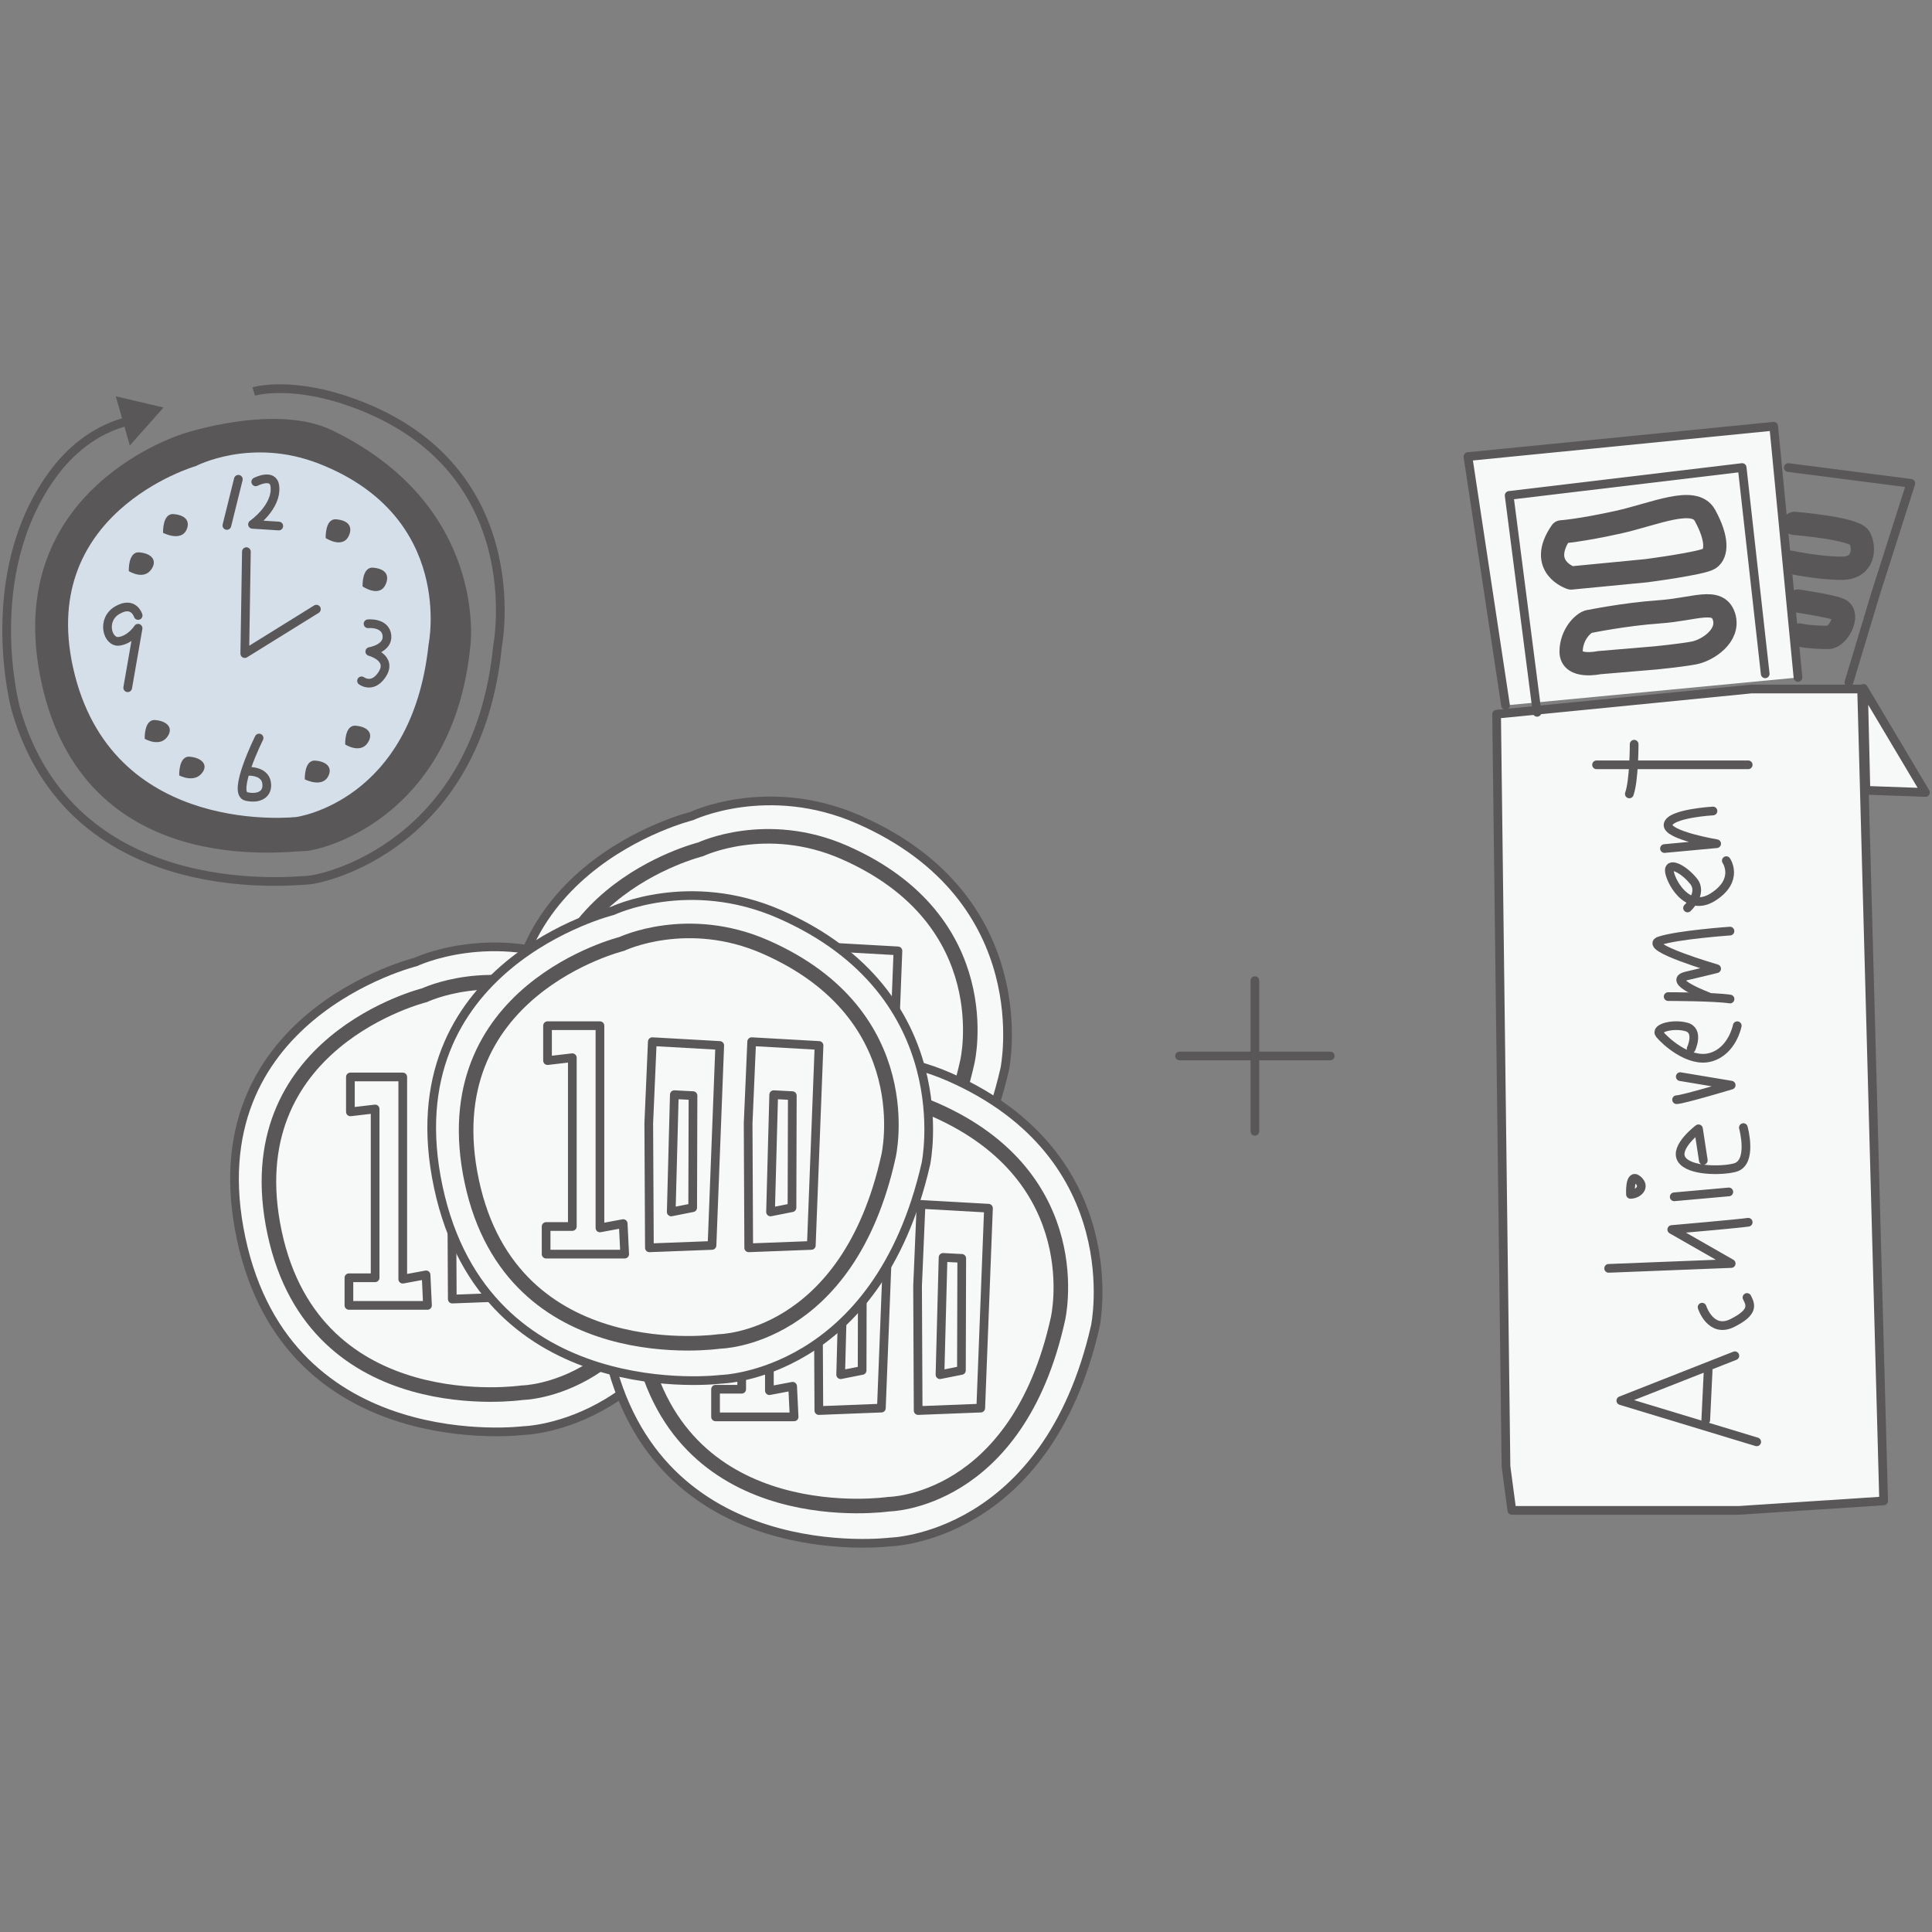 <?xml version="1.0" encoding="UTF-8"?>
<svg id="_レイヤー_1" data-name="レイヤー_1" xmlns="http://www.w3.org/2000/svg" viewBox="0 0 300 300">
  <rect x="0" y="0" width="300" height="300" fill="#808080" stroke="none"/>
  <defs>
    <style>
      .cls-1, .cls-2, .cls-3, .cls-4, .cls-5, .cls-6 {
        stroke: #595757;
      }

      .cls-1, .cls-2, .cls-3, .cls-5, .cls-6 {
        stroke-linecap: round;
        stroke-linejoin: round;
      }

      .cls-1, .cls-3, .cls-4 {
        fill: none;
      }

      .cls-1, .cls-4, .cls-5, .cls-6 {
        stroke-width: 1.35px;
      }

      .cls-2 {
        stroke-width: 2.26px;
      }

      .cls-2, .cls-5 {
        fill: #f7f8f8;
      }

      .cls-7 {
        fill: #595757;
      }

      .cls-3 {
        stroke-width: 3.61px;
      }

      .cls-4 {
        stroke-miterlimit: 10;
      }

      .cls-6 {
        fill: #d5dfea;
      }
    </style>
  </defs>
  <g>
    <g>
      <path class="cls-5" d="M64.54,149.38s-34.44,8.47-27.1,42.91c7.34,34.44,43.86,29.85,43.86,29.85,0,0,24.32-.46,31.86-33.5,0,0,5.48-26.32-22.65-38.7-14.11-6.21-25.97-.56-25.97-.56Z"/>
      <path class="cls-2" d="M65.94,154.53s-29.61,7.28-23.3,36.89,38.42,24.84,38.42,24.84c0,0,19.98-.15,26.29-28.78,0,0,5.09-21.82-19.09-32.46-12.13-5.34-22.33-.49-22.33-.49Z"/>
    </g>
    <polygon class="cls-1" points="62.54 198.63 62.54 167.23 54.41 167.23 54.41 172.65 58.25 172.2 58.25 198.41 54.18 198.41 54.18 202.7 66.38 202.7 66.16 197.96 62.54 198.63"/>
    <g>
      <polygon class="cls-1" points="70.68 169.71 81.15 170.3 79.94 201.35 70.23 201.72 70.13 182.39 70.68 169.71"/>
      <polygon class="cls-1" points="74.1 177.94 73.61 196.15 76.94 195.49 76.99 178.09 74.1 177.94"/>
    </g>
    <g>
      <polygon class="cls-1" points="86.1 169.71 96.57 170.3 95.37 201.35 85.65 201.72 85.55 182.39 86.1 169.71"/>
      <polygon class="cls-1" points="89.52 177.94 89.04 196.15 92.37 195.49 92.41 178.09 89.52 177.94"/>
    </g>
  </g>
  <g>
    <g>
      <path class="cls-5" d="M107.4,126.72s-34.44,8.47-27.1,42.91c7.34,34.44,43.86,29.85,43.86,29.85,0,0,24.32-.46,31.86-33.5,0,0,5.48-26.32-22.65-38.7-14.11-6.21-25.97-.56-25.97-.56Z"/>
      <path class="cls-2" d="M108.81,131.88s-29.61,7.28-23.3,36.89c6.31,29.61,38.42,24.84,38.42,24.84,0,0,19.98-.15,26.29-28.78,0,0,5.09-21.82-19.09-32.46-12.13-5.34-22.33-.49-22.33-.49Z"/>
    </g>
    <polygon class="cls-1" points="105.4 175.98 105.4 144.57 97.27 144.57 97.27 149.99 101.11 149.54 101.11 175.75 97.04 175.75 97.04 180.05 109.25 180.05 109.02 175.3 105.4 175.98"/>
    <g>
      <polygon class="cls-1" points="113.54 147.06 124.01 147.65 122.8 178.69 113.09 179.06 112.99 159.74 113.54 147.06"/>
      <polygon class="cls-1" points="116.96 155.29 116.48 173.49 119.81 172.83 119.85 155.44 116.96 155.29"/>
    </g>
    <g>
      <polygon class="cls-1" points="128.96 147.06 139.43 147.65 138.23 178.69 128.51 179.06 128.41 159.74 128.96 147.06"/>
      <polygon class="cls-1" points="132.38 155.29 131.9 173.49 135.23 172.83 135.28 155.44 132.38 155.29"/>
    </g>
  </g>
  <g>
    <path class="cls-7" d="M28.71,67.26S-.15,75.7,6.44,105.99c6.7,30.76,37.97,26.16,40.87,26.16,2.35,0,23.05-4.88,25.73-31.85,0,0,2.87-21.7-21.47-33.48-8.74-4.23-22.86.45-22.86.45Z"/>
    <path class="cls-6" d="M30.13,71.75s-25.77,7.48-19.15,33.29c6.63,25.81,35.14,22.49,35.14,22.49,0,0,18.45-2.44,21.1-27.38,0,0,4.21-20.3-17.44-28.78-10.87-4.25-19.65.39-19.65.39Z"/>
    <path class="cls-4" d="M39.4,60.79s5.29-1.6,14.16,1.33c29.31,9.67,23.7,38.2,23.7,38.2-3.06,30.77-26.69,36.16-29.36,36.34-3.82.27-36.92,3.39-45.46-26.59,0,0-5.62-20.61,5.62-36.23,6.11-8.49,13.74-8.74,13.74-8.74"/>
    <polyline class="cls-1" points="38.26 85.66 38.01 101.49 49.13 94.59"/>
    <path class="cls-7" d="M25.32,82.74s-.13-3.05,1.63-2.91,2.58,1.02,2.06,2.32c-.82,2.08-3.69.59-3.69.59Z"/>
    <path class="cls-7" d="M20,88.68s-.13-3.05,1.63-2.91c1.75.15,2.69,1.07,2.06,2.32-1.13,2.23-3.69.59-3.69.59Z"/>
    <path class="cls-7" d="M22.47,114.72s-.13-3.05,1.63-2.91c1.75.15,2.73,1.09,2.06,2.32-1.14,2.09-3.69.59-3.69.59Z"/>
    <path class="cls-7" d="M27.83,120.41s-.13-3.05,1.63-2.91c1.75.15,2.81,1.14,2.06,2.32-1.22,1.92-3.69.59-3.69.59Z"/>
    <path class="cls-7" d="M47.33,121.02s-.13-3.05,1.63-2.91,2.64,1.05,2.06,2.32c-.92,2.01-3.69.59-3.69.59Z"/>
    <path class="cls-7" d="M53.6,115.6s-.13-3.05,1.63-2.91,2.67,1.06,2.06,2.32c-1.09,2.27-3.69.59-3.69.59Z"/>
    <path class="cls-7" d="M50.57,83.55s-.13-3.05,1.63-2.91c1.75.15,2.53,1,2.06,2.32-.87,2.44-3.69.59-3.69.59Z"/>
    <path class="cls-7" d="M56.3,91.06s-.13-3.05,1.63-2.91c1.75.15,2.51.99,2.06,2.32-.85,2.55-3.69.59-3.69.59Z"/>
    <line class="cls-1" x1="37.01" y1="74.42" x2="35.23" y2="81.59"/>
    <path class="cls-1" d="M39.71,74.82s2.72-1.41,2.97.66c.39,3.27-3.47,5.94-3.47,5.94l4.08.26"/>
    <path class="cls-1" d="M57.15,96.86s2.67-.28,2.93,1.78c.26,2.07-2.66,2.53-2.66,2.53,0,0,3.77.99,1.8,3.73-1.47,2.05-3.08.82-3.08.82"/>
    <path class="cls-1" d="M40.23,114.6s-4.27,8.58-1.96,9.08c2.01.44,3.44-.4,3.11-2.21-.33-1.8-2.75-1.7-2.75-1.7"/>
    <path class="cls-1" d="M21.45,95.57s-.7-2.31-3.24-.82-1.52,5.08.29,4.83c1.81-.25,2.94-2.03,2.94-2.03l-1.61,9.24"/>
    <polygon class="cls-7" points="17.98 61.54 25.39 63.28 20.16 69.17 17.98 61.54"/>
  </g>
  <g>
    <polyline class="cls-1" points="277.68 72.6 296.71 75.05 291.24 92.19 287.1 105.95"/>
    <path class="cls-3" d="M278.62,81.27s9.42.75,10.17,2.26c.75,1.51.75,4.71-2.83,4.71s-7.91-.94-7.91-.94"/>
    <path class="cls-3" d="M279.19,93.33s5.16.77,6.41,1.32c1.7.75-.19,4.33-1.7,4.33-3.01,0-4.52-.38-4.52-.38"/>
    <polygon class="cls-5" points="232.39 110.9 233.85 227.69 234.76 234.53 270.02 234.53 292.49 233.06 289.07 106.99 271.97 106.99 232.39 110.9"/>
    <polyline class="cls-5" points="233.78 109.53 227.94 70.9 275.42 66.19 279.19 105.2"/>
    <polyline class="cls-1" points="238.68 110.61 234.34 76.93 270.52 72.6 274.1 104.63"/>
    <path class="cls-3" d="M242.44,82.59s2.96-.2,8.86-1.51c5.63-1.25,11.77-4.1,13.44-1.06,2.04,3.72,1.82,5.96.69,6.72-1.13.75-9.8,1.88-9.8,1.88l-11.68,1.13s-5.28-1.7-1.51-7.16Z"/>
    <path class="cls-3" d="M246.78,96.51s5.46-1.13,10.93-1.51c5.46-.38,9.04-2.26,9.99.75.94,3.01-2.64,5.28-4.71,5.65-2.07.38-5.84.75-5.84.75l-8.86.75s-4.33.94-4.33-1.7,1.88-4.52,2.83-4.71Z"/>
    <polygon class="cls-5" points="289.74 122.72 298.98 123.05 289.36 106.89 289.74 122.72"/>
    <polyline class="cls-1" points="272.78 223.89 251.68 217.49 269.39 210.52"/>
    <line class="cls-1" x1="265.24" y1="212.78" x2="264.87" y2="220.5"/>
    <path class="cls-1" d="M264.3,202.98s1.32,4.15,4.71,2.45c3.39-1.7,2.83-2.83,2.26-3.96"/>
    <path class="cls-1" d="M249.79,196.95l19.03-.75-9.23-5.28s10.74-.94,11.87-1.13"/>
    <line class="cls-1" x1="268.45" y1="185.08" x2="259.97" y2="185.84"/>
    <path class="cls-1" d="M253.18,185.46s-.19-3.39,1.13-2.26c1.32,1.13,0,2.26-1.13,2.26Z"/>
    <path class="cls-1" d="M264.49,180.18l-.75-4.9s-3.77,2.83-2.64,4.71,6.21,1.87,8.29,1.32c2.83-.75,1.32-6.22,1.32-6.22"/>
    <path class="cls-1" d="M260.34,170.76c.94,0,8.48-2.26,8.48-2.26l-7.91-1.32"/>
    <path class="cls-1" d="M262.6,162.85s1.32-2.83-.75-3.39c-2.07-.57-4.9.19-4.15,1.13.75.94,4.52,4.52,7.91,3.58,3.39-.94,4.15-4.9,4.15-4.9"/>
    <path class="cls-1" d="M259.03,154.75s7.16,0,9.61.38"/>
    <path class="cls-1" d="M265.24,154.75s-6.59-2.45-3.39-3.2c3.2-.75,4.71-1.13,4.71-1.13,0,0-11.68-3.39-8.86-4.33,2.83-.94,10.93-1.51,10.93-1.51"/>
    <path class="cls-1" d="M262.04,140.99s2.45-2.26.94-4.15c-1.51-1.88-3.77-3.01-3.77-1.7s2.64,6.78,6.78,4.15c4.15-2.64,2.07-5.65,2.07-5.65"/>
    <path class="cls-1" d="M258.46,131.76l8.1-.75s-7.91-1.32-7.54-3.01c.38-1.7,6.97-2.07,6.97-2.07"/>
    <path class="cls-1" d="M253.75,115.56s0,5.65-.75,7.72"/>
    <line class="cls-1" x1="247.91" y1="118.76" x2="271.46" y2="118.76"/>
  </g>
  <g>
    <line class="cls-1" x1="183.16" y1="163.97" x2="206.56" y2="163.97"/>
    <line class="cls-1" x1="194.86" y1="152.27" x2="194.86" y2="175.67"/>
  </g>
  <g>
    <g>
      <path class="cls-5" d="M121.46,166.68s-34.44,8.47-27.1,42.91c7.34,34.44,43.86,29.85,43.86,29.85,0,0,24.32-.46,31.86-33.5,0,0,5.48-26.32-22.65-38.7-14.11-6.21-25.97-.56-25.97-.56Z"/>
      <path class="cls-2" d="M122.87,171.84s-29.61,7.28-23.3,36.89c6.31,29.61,38.42,24.84,38.42,24.84,0,0,19.98-.15,26.29-28.78,0,0,5.09-21.82-19.09-32.46-12.13-5.34-22.33-.49-22.33-.49Z"/>
    </g>
    <polygon class="cls-1" points="119.47 215.94 119.47 184.53 111.33 184.53 111.33 189.96 115.17 189.5 115.17 215.72 111.11 215.72 111.11 220.01 123.31 220.01 123.08 215.26 119.47 215.94"/>
    <g>
      <polygon class="cls-1" points="127.6 187.02 138.07 187.61 136.86 218.65 127.15 219.03 127.05 199.7 127.6 187.02"/>
      <polygon class="cls-1" points="131.02 195.25 130.54 213.46 133.87 212.8 133.91 195.4 131.02 195.25"/>
    </g>
    <g>
      <polygon class="cls-1" points="143.02 187.02 153.49 187.61 152.29 218.65 142.57 219.03 142.48 199.7 143.02 187.02"/>
      <polygon class="cls-1" points="146.44 195.25 145.96 213.46 149.29 212.8 149.34 195.4 146.44 195.25"/>
    </g>
  </g>
  <g>
    <g>
      <path class="cls-5" d="M95.16,141.42s-34.44,8.47-27.1,42.91c7.34,34.44,43.86,29.85,43.86,29.85,0,0,24.32-.46,31.86-33.5,0,0,5.48-26.32-22.65-38.7-14.11-6.21-25.97-.56-25.97-.56Z"/>
      <path class="cls-2" d="M96.56,146.57s-29.61,7.28-23.3,36.89c6.31,29.61,38.42,24.84,38.42,24.84,0,0,19.98-.15,26.29-28.78,0,0,5.09-21.82-19.09-32.46-12.13-5.34-22.33-.49-22.33-.49Z"/>
    </g>
    <polygon class="cls-1" points="93.16 190.67 93.16 159.27 85.02 159.27 85.02 164.69 88.87 164.24 88.87 190.45 84.8 190.45 84.8 194.74 97 194.74 96.77 190 93.16 190.67"/>
    <g>
      <polygon class="cls-1" points="101.29 161.75 111.76 162.34 110.56 193.39 100.84 193.76 100.74 174.43 101.29 161.75"/>
      <polygon class="cls-1" points="104.71 169.98 104.23 188.19 107.56 187.53 107.61 170.13 104.71 169.98"/>
    </g>
    <g>
      <polygon class="cls-1" points="116.72 161.75 127.18 162.34 125.98 193.39 116.26 193.76 116.17 174.43 116.72 161.75"/>
      <polygon class="cls-1" points="120.14 169.98 119.65 188.19 122.98 187.53 123.03 170.13 120.14 169.98"/>
    </g>
  </g>
</svg>